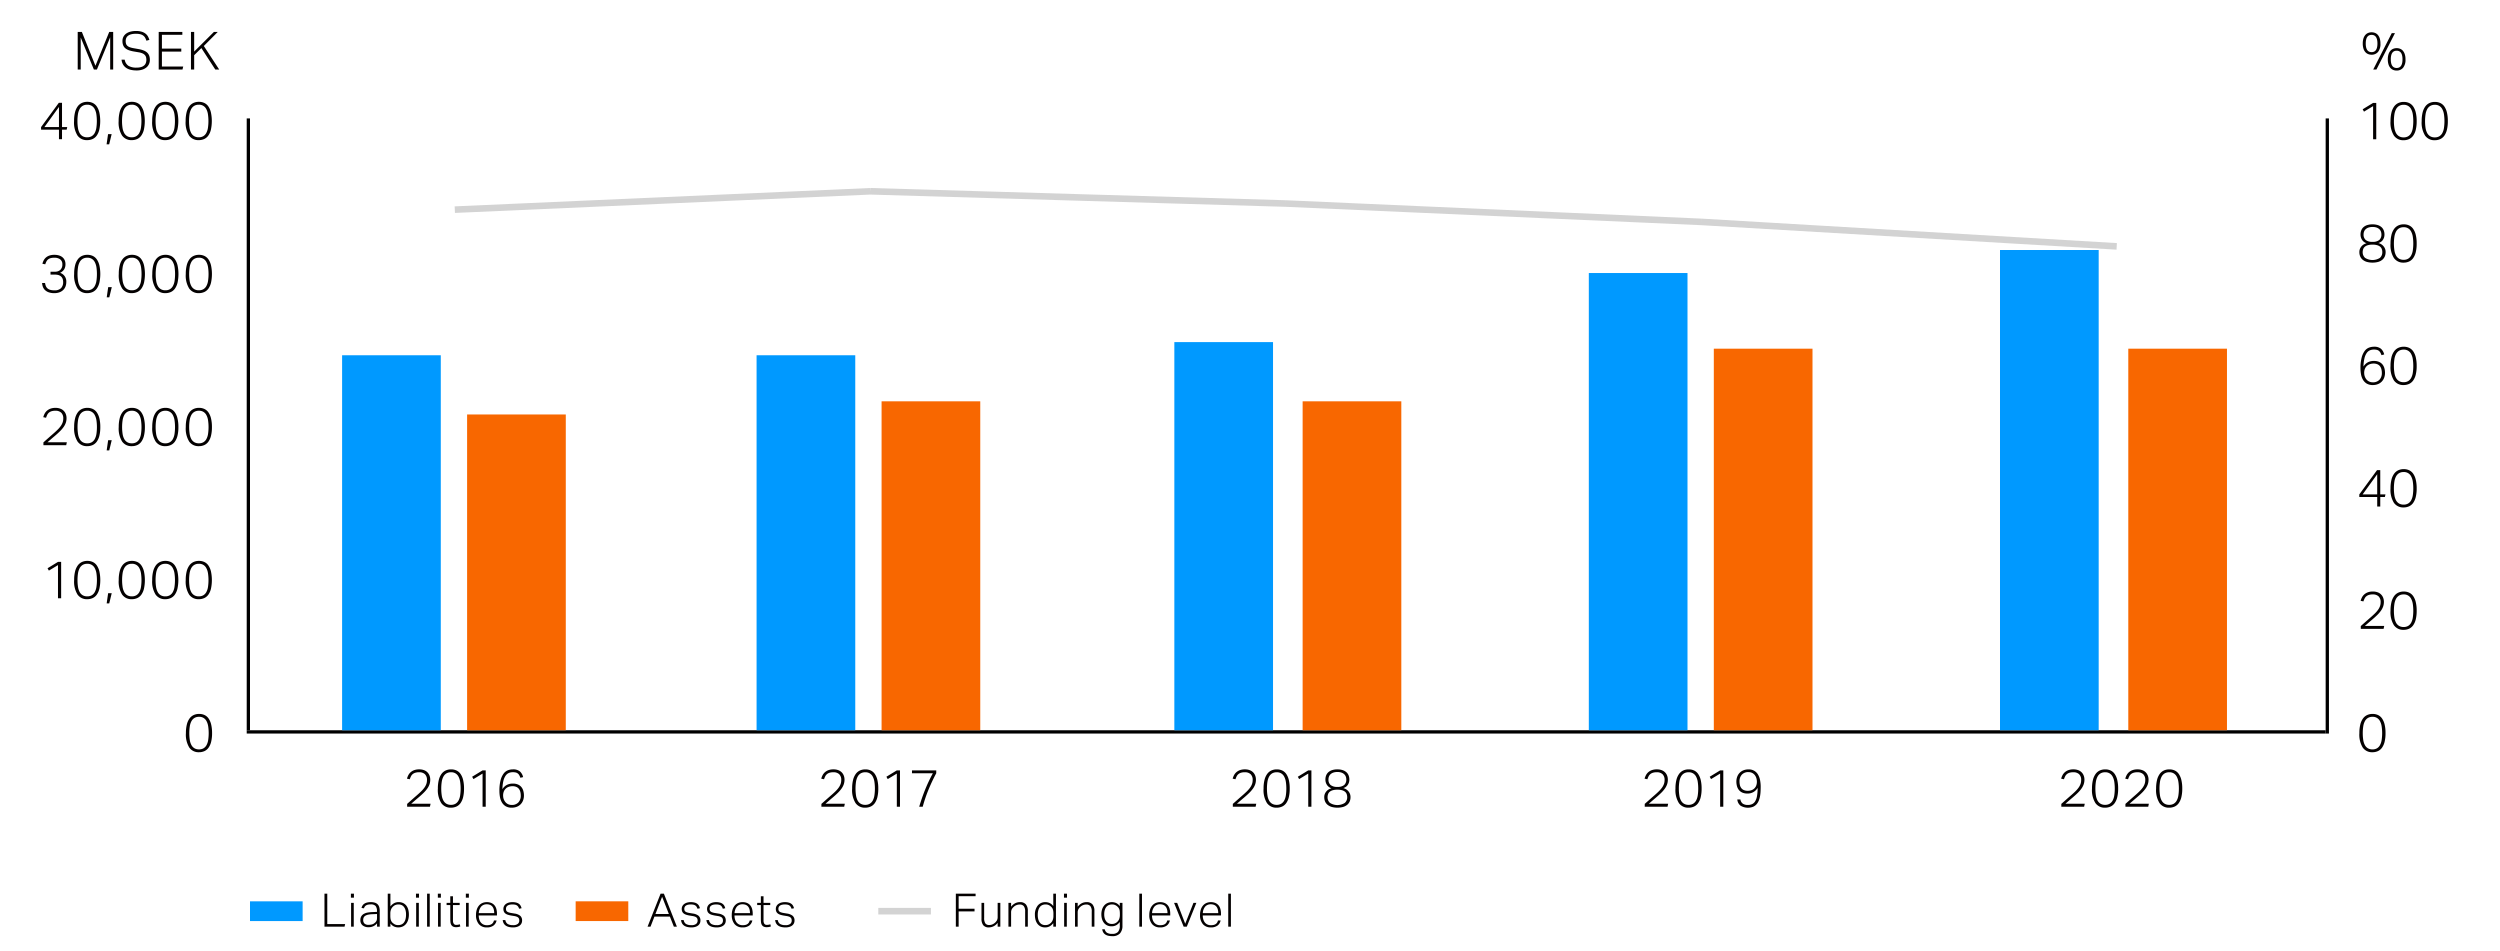 <svg xmlns="http://www.w3.org/2000/svg" width="760" height="289.13" viewBox="0 0 760 289.13"><path fill="none" stroke="#000" stroke-miterlimit="10" d="M75 222.5h632"/><path d="M60.47 228.679a3.421 3.421 0 01-2.912-1.4 7.447 7.447 0 01-1.04-4.408 10.738 10.738 0 01.28-2.608 5.239 5.239 0 01.808-1.824 3.269 3.269 0 011.272-1.064 3.9 3.9 0 011.656-.344 3.834 3.834 0 011.656.344 3.119 3.119 0 011.232 1.064 5.415 5.415 0 01.776 1.824 10.972 10.972 0 01.272 2.608 10.86 10.86 0 01-.272 2.6 5.2 5.2 0 01-.784 1.808 3.169 3.169 0 01-1.256 1.056 3.981 3.981 0 01-1.688.344zm.032-.864a2.63 2.63 0 001.376-.336 2.523 2.523 0 00.912-.968 4.76 4.76 0 00.5-1.552 14.307 14.307 0 000-4.16 4.867 4.867 0 00-.5-1.56 2.42 2.42 0 00-2.288-1.328 2.629 2.629 0 00-1.384.344 2.567 2.567 0 00-.92.984 4.917 4.917 0 00-.5 1.56 14.307 14.307 0 000 4.16 4.808 4.808 0 00.5 1.552 2.52 2.52 0 00.92.968 2.675 2.675 0 001.382.336z" fill="#030000"/><path fill="none" stroke="#000" stroke-miterlimit="10" d="M75.5 222V36"/><path fill="#f86700" d="M647 106h30v116h-30zM521 106h30v116h-30zM396 122h30v100h-30zM268 122h30v100h-30zM142 126h30v96h-30z"/><path fill="#09f" d="M608 76h30v146h-30zM483 83h30v139h-30zM357 104h30v118h-30zM230 108h30v114h-30zM104 108h30v114h-30z"/><g fill="#030000"><path d="M123.768 244.385q.56-.495 1.288-1.144t1.464-1.288q.816-.7 1.432-1.3a8.871 8.871 0 001.024-1.152 4.621 4.621 0 00.616-1.128 3.547 3.547 0 00.208-1.224 2.36 2.36 0 00-.624-1.792 2.479 2.479 0 00-1.776-.592 3.83 3.83 0 00-1.16.152 2.285 2.285 0 00-.792.424 2.084 2.084 0 00-.52.672 6.556 6.556 0 00-.36.88l-.848-.176a5.107 5.107 0 01.384-1.008 3.161 3.161 0 01.688-.912 3.436 3.436 0 011.08-.656 4.31 4.31 0 011.576-.256 4.062 4.062 0 011.424.232 2.8 2.8 0 011.7 1.656 3.421 3.421 0 01.224 1.248 4.338 4.338 0 01-.224 1.408 5.2 5.2 0 01-.68 1.3 9.7 9.7 0 01-1.16 1.336q-.7.689-1.664 1.5-.5.416-1.04.888l-1.024.888h5.888l-.192.9h-6.928zM137.064 245.537a3.419 3.419 0 01-2.912-1.4 7.44 7.44 0 01-1.04-4.408 10.689 10.689 0 01.28-2.608 5.221 5.221 0 01.808-1.824 3.269 3.269 0 011.272-1.064 3.9 3.9 0 011.656-.344 3.84 3.84 0 011.656.344 3.126 3.126 0 011.232 1.064 5.436 5.436 0 01.776 1.824 11.024 11.024 0 01.272 2.608 10.912 10.912 0 01-.272 2.6 5.242 5.242 0 01-.784 1.808 3.176 3.176 0 01-1.256 1.056 3.984 3.984 0 01-1.688.344zm.032-.864a2.632 2.632 0 001.376-.336 2.538 2.538 0 00.912-.968 4.808 4.808 0 00.5-1.552 14.307 14.307 0 000-4.16 4.917 4.917 0 00-.5-1.56 2.42 2.42 0 00-2.288-1.328 2.626 2.626 0 00-1.384.344 2.552 2.552 0 00-.92.984 4.867 4.867 0 00-.5 1.56 14.307 14.307 0 000 4.16 4.76 4.76 0 00.5 1.552 2.505 2.505 0 00.92.968 2.672 2.672 0 001.388.336zM146.7 235.169l-2.768 1.68-.4-.72 3.168-1.936h.96v11.056h-.96zM158.2 236.449a4.657 4.657 0 00-.344-.784 1.826 1.826 0 00-.448-.528 1.628 1.628 0 00-.632-.3 3.872 3.872 0 00-.88-.088 3.1 3.1 0 00-1.208.232 2.337 2.337 0 00-.976.816 4.65 4.65 0 00-.68 1.584 11.963 11.963 0 00-.3 2.536 3.517 3.517 0 011.344-1.3 3.931 3.931 0 011.84-.408 3.786 3.786 0 011.576.3 2.732 2.732 0 011.04.8 3.249 3.249 0 01.568 1.16 5.24 5.24 0 01.176 1.36 4.162 4.162 0 01-.264 1.5 3.374 3.374 0 01-.744 1.176 3.325 3.325 0 01-1.168.76 4.111 4.111 0 01-1.52.272 3.492 3.492 0 01-1.88-.456 3.324 3.324 0 01-1.144-1.184 4.991 4.991 0 01-.576-1.632 10.275 10.275 0 01-.16-1.8 12.584 12.584 0 01.352-3.264 5.806 5.806 0 01.92-2.016 3 3 0 011.3-1.016 4.188 4.188 0 011.5-.28 3.187 3.187 0 012.16.624 3.292 3.292 0 01.976 1.728zm-2.64 8.256a2.656 2.656 0 002.024-.768 2.9 2.9 0 00.728-2.08 4.59 4.59 0 00-.128-1.1 2.566 2.566 0 00-.416-.912 1.951 1.951 0 00-.776-.616 2.9 2.9 0 00-1.208-.224 3.425 3.425 0 00-1.088.176 2.549 2.549 0 00-.928.544 2.491 2.491 0 00-.624.936 3.234 3.234 0 00-.192 1.336 3.071 3.071 0 00.7 1.856 2.365 2.365 0 00.8.616 2.5 2.5 0 001.108.236z"/></g><g fill="#030000"><path d="M249.707 244.385q.56-.495 1.288-1.144t1.464-1.288q.816-.7 1.432-1.3a8.8 8.8 0 001.024-1.152 4.621 4.621 0 00.616-1.128 3.523 3.523 0 00.208-1.224 2.36 2.36 0 00-.624-1.792 2.479 2.479 0 00-1.776-.592 3.835 3.835 0 00-1.16.152 2.285 2.285 0 00-.792.424 2.1 2.1 0 00-.52.672 6.83 6.83 0 00-.36.88l-.848-.176a5.107 5.107 0 01.384-1.008 3.179 3.179 0 01.688-.912 3.436 3.436 0 011.08-.656 4.31 4.31 0 011.576-.256 4.062 4.062 0 011.424.232 2.89 2.89 0 011.048.656 2.859 2.859 0 01.648 1 3.421 3.421 0 01.224 1.248 4.338 4.338 0 01-.224 1.408 5.162 5.162 0 01-.68 1.3 9.7 9.7 0 01-1.16 1.336q-.7.689-1.664 1.5-.5.416-1.04.888l-1.024.888h5.888l-.192.9h-6.928zM263 245.537a3.419 3.419 0 01-2.912-1.4 7.447 7.447 0 01-1.04-4.408 10.689 10.689 0 01.28-2.608 5.239 5.239 0 01.808-1.824 3.269 3.269 0 011.272-1.064 3.9 3.9 0 011.656-.344 3.84 3.84 0 011.656.344 3.126 3.126 0 011.232 1.064 5.436 5.436 0 01.776 1.824 11.024 11.024 0 01.272 2.608 10.912 10.912 0 01-.272 2.6 5.242 5.242 0 01-.784 1.808 3.169 3.169 0 01-1.256 1.056 3.984 3.984 0 01-1.688.344zm.032-.864a2.63 2.63 0 001.376-.336 2.538 2.538 0 00.912-.968 4.784 4.784 0 00.5-1.552 14.307 14.307 0 000-4.16 4.892 4.892 0 00-.5-1.56 2.42 2.42 0 00-2.288-1.328 2.629 2.629 0 00-1.384.344 2.56 2.56 0 00-.92.984 4.867 4.867 0 00-.5 1.56 14.307 14.307 0 000 4.16 4.76 4.76 0 00.5 1.552 2.513 2.513 0 00.92.968 2.675 2.675 0 001.387.336zM272.635 235.169l-2.768 1.68-.4-.72 3.168-1.936h.96v11.056h-.96zM279.435 245.249q.783-2.655 1.8-5.184a47.1 47.1 0 012.36-4.992h-6.352v-.88h7.376v.88a53.976 53.976 0 00-2.352 4.976 43.07 43.07 0 00-1.76 5.2z"/></g><g fill="#030000"><path d="M374.78 244.385q.56-.495 1.288-1.144t1.464-1.288q.816-.7 1.432-1.3a8.8 8.8 0 001.024-1.152 4.621 4.621 0 00.616-1.128 3.523 3.523 0 00.208-1.224 2.36 2.36 0 00-.624-1.792 2.479 2.479 0 00-1.776-.592 3.835 3.835 0 00-1.16.152 2.285 2.285 0 00-.792.424 2.1 2.1 0 00-.52.672 6.83 6.83 0 00-.36.88l-.848-.176a5.107 5.107 0 01.384-1.008 3.179 3.179 0 01.688-.912 3.436 3.436 0 011.08-.656 4.31 4.31 0 011.576-.256 4.062 4.062 0 011.424.232 2.89 2.89 0 011.048.656 2.859 2.859 0 01.648 1 3.421 3.421 0 01.224 1.248 4.338 4.338 0 01-.224 1.408 5.162 5.162 0 01-.68 1.3 9.7 9.7 0 01-1.16 1.336q-.7.689-1.664 1.5-.5.416-1.04.888l-1.024.888h5.888l-.192.9h-6.928zM388.076 245.537a3.419 3.419 0 01-2.912-1.4 7.447 7.447 0 01-1.04-4.408 10.689 10.689 0 01.28-2.608 5.239 5.239 0 01.808-1.824 3.269 3.269 0 011.272-1.064 3.9 3.9 0 011.656-.344 3.834 3.834 0 011.656.344 3.126 3.126 0 011.232 1.064 5.415 5.415 0 01.776 1.824 11.024 11.024 0 01.272 2.608 10.912 10.912 0 01-.272 2.6 5.223 5.223 0 01-.784 1.808 3.169 3.169 0 01-1.256 1.056 3.984 3.984 0 01-1.688.344zm.032-.864a2.63 2.63 0 001.376-.336 2.538 2.538 0 00.912-.968 4.76 4.76 0 00.5-1.552 14.307 14.307 0 000-4.16 4.867 4.867 0 00-.5-1.56 2.42 2.42 0 00-2.288-1.328 2.629 2.629 0 00-1.384.344 2.56 2.56 0 00-.92.984 4.867 4.867 0 00-.5 1.56 14.307 14.307 0 000 4.16 4.76 4.76 0 00.5 1.552 2.513 2.513 0 00.92.968 2.675 2.675 0 001.384.336zM397.708 235.169l-2.768 1.68-.4-.72 3.168-1.936h.96v11.056h-.96zM404.78 239.633a2.352 2.352 0 01-.68-.312 2.5 2.5 0 01-.592-.552 2.739 2.739 0 01-.424-.784 3.024 3.024 0 01-.16-1.024 3.374 3.374 0 01.216-1.208 2.545 2.545 0 01.656-.976 3.163 3.163 0 011.128-.648 5.019 5.019 0 011.648-.24 4.969 4.969 0 011.632.24 3.181 3.181 0 011.128.648 2.556 2.556 0 01.656.976 3.374 3.374 0 01.216 1.208 2.98 2.98 0 01-.16 1.016 2.805 2.805 0 01-.416.768 2.127 2.127 0 01-.592.528 2.815 2.815 0 01-.672.3 3.53 3.53 0 01.68.272 2.843 2.843 0 01.712.528 2.974 2.974 0 01.568.816 2.636 2.636 0 01.232 1.152 3.309 3.309 0 01-.248 1.3 2.7 2.7 0 01-.744 1.008 3.472 3.472 0 01-1.248.656 6.671 6.671 0 01-3.488 0 3.545 3.545 0 01-1.256-.656 2.652 2.652 0 01-.752-1.008 3.292 3.292 0 01-.248-1.3 2.514 2.514 0 01.24-1.136 2.981 2.981 0 01.576-.808 2.7 2.7 0 01.72-.512 3.216 3.216 0 01.672-.252zm-1.2 2.72a2.244 2.244 0 00.712 1.72 4.219 4.219 0 004.544 0 2.248 2.248 0 00.712-1.72 2.768 2.768 0 00-.152-.936 1.676 1.676 0 00-.5-.72 2.538 2.538 0 00-.92-.464 5.007 5.007 0 00-1.4-.168 5.065 5.065 0 00-1.416.168 2.522 2.522 0 00-.92.464 1.66 1.66 0 00-.5.72 2.743 2.743 0 00-.16.936zm.272-5.392a2.108 2.108 0 00.656 1.688 3.105 3.105 0 002.064.568 3.074 3.074 0 002.056-.568 2.124 2.124 0 00.648-1.688 2.486 2.486 0 00-.152-.872 1.915 1.915 0 00-.48-.72 2.366 2.366 0 00-.84-.5 3.65 3.65 0 00-1.232-.184 3.716 3.716 0 00-1.24.184 2.343 2.343 0 00-.848.5 1.892 1.892 0 00-.48.72 2.464 2.464 0 00-.152.872z"/></g><g fill="#030000"><path d="M500 244.385q.561-.495 1.288-1.144t1.464-1.288q.816-.7 1.432-1.3a8.8 8.8 0 001.024-1.152 4.587 4.587 0 00.616-1.128 3.523 3.523 0 00.208-1.224 2.36 2.36 0 00-.624-1.792 2.479 2.479 0 00-1.776-.592 3.839 3.839 0 00-1.16.152 2.3 2.3 0 00-.792.424 2.112 2.112 0 00-.52.672 6.83 6.83 0 00-.36.88l-.848-.176a5.107 5.107 0 01.384-1.008 3.179 3.179 0 01.688-.912 3.436 3.436 0 011.08-.656 4.31 4.31 0 011.576-.256 4.062 4.062 0 011.424.232 2.89 2.89 0 011.048.656 2.859 2.859 0 01.648 1 3.4 3.4 0 01.224 1.248 4.311 4.311 0 01-.224 1.408 5.162 5.162 0 01-.68 1.3 9.627 9.627 0 01-1.16 1.336q-.7.689-1.664 1.5-.495.416-1.04.888t-1.024.888h5.888l-.192.9H500zM513.292 245.537a3.419 3.419 0 01-2.912-1.4 7.447 7.447 0 01-1.04-4.408 10.689 10.689 0 01.28-2.608 5.239 5.239 0 01.808-1.824 3.269 3.269 0 011.272-1.064 3.9 3.9 0 011.656-.344 3.834 3.834 0 011.656.344 3.126 3.126 0 011.232 1.064 5.415 5.415 0 01.776 1.824 11.024 11.024 0 01.272 2.608 10.912 10.912 0 01-.272 2.6 5.223 5.223 0 01-.784 1.808 3.169 3.169 0 01-1.256 1.056 3.984 3.984 0 01-1.688.344zm.032-.864a2.63 2.63 0 001.376-.336 2.538 2.538 0 00.912-.968 4.76 4.76 0 00.5-1.552 14.307 14.307 0 000-4.16 4.867 4.867 0 00-.5-1.56 2.42 2.42 0 00-2.288-1.328 2.629 2.629 0 00-1.384.344 2.56 2.56 0 00-.92.984 4.867 4.867 0 00-.5 1.56 14.307 14.307 0 000 4.16 4.76 4.76 0 00.5 1.552 2.513 2.513 0 00.92.968 2.675 2.675 0 001.384.336zM522.924 235.169l-2.768 1.68-.4-.72 3.168-1.936h.96v11.056h-.96zM529.068 243.025a2 2 0 00.768 1.312 2.766 2.766 0 001.536.368 2.988 2.988 0 001.272-.256 2.188 2.188 0 00.928-.856 4.583 4.583 0 00.56-1.6 14.042 14.042 0 00.184-2.488 3.417 3.417 0 01-3.1 1.728 3.677 3.677 0 01-1.584-.3 2.792 2.792 0 01-1.032-.808 3.232 3.232 0 01-.568-1.16 5.24 5.24 0 01-.176-1.36 4.166 4.166 0 01.264-1.5 3.3 3.3 0 011.9-1.936 3.982 3.982 0 011.5-.272 3.177 3.177 0 012.976 1.68 5.458 5.458 0 01.584 1.7 10.764 10.764 0 01.168 1.888q0 .641-.032 1.368a11.463 11.463 0 01-.152 1.432 7.151 7.151 0 01-.368 1.352 3.9 3.9 0 01-.672 1.144 3.052 3.052 0 01-1.072.792 4.377 4.377 0 01-3.808-.312 2.614 2.614 0 01-1-1.9zm2.272-2.624a3.344 3.344 0 001.064-.168 2.414 2.414 0 00.88-.512 2.387 2.387 0 00.592-.864 3.172 3.172 0 00.216-1.224 3.732 3.732 0 00-.152-1.048 2.9 2.9 0 00-.464-.936 2.355 2.355 0 00-.8-.672 2.437 2.437 0 00-1.144-.256 2.6 2.6 0 00-2.008.768 2.937 2.937 0 00-.712 2.08 4.864 4.864 0 00.12 1.1 2.375 2.375 0 00.408.9 1.978 1.978 0 00.776.608 2.923 2.923 0 001.224.223z"/></g><g fill="#030000"><path d="M626.641 244.385q.56-.495 1.288-1.144t1.464-1.288q.816-.7 1.432-1.3a8.871 8.871 0 001.024-1.152 4.655 4.655 0 00.616-1.128 3.546 3.546 0 00.207-1.224 2.36 2.36 0 00-.623-1.792 2.479 2.479 0 00-1.776-.592 3.83 3.83 0 00-1.16.152 2.285 2.285 0 00-.792.424 2.084 2.084 0 00-.52.672 6.556 6.556 0 00-.36.88l-.848-.176a5.107 5.107 0 01.384-1.008 3.161 3.161 0 01.688-.912 3.424 3.424 0 011.08-.656 4.31 4.31 0 011.576-.256 4.066 4.066 0 011.424.232 2.8 2.8 0 011.7 1.656 3.421 3.421 0 01.224 1.248 4.338 4.338 0 01-.224 1.408 5.167 5.167 0 01-.681 1.3 9.615 9.615 0 01-1.159 1.336q-.705.689-1.664 1.5-.5.416-1.041.888l-1.023.888h5.887l-.191.9h-6.928zM639.92 245.537a3.421 3.421 0 01-2.912-1.4 7.447 7.447 0 01-1.04-4.408 10.738 10.738 0 01.28-2.608 5.239 5.239 0 01.808-1.824 3.269 3.269 0 011.272-1.064 3.9 3.9 0 011.656-.344 3.834 3.834 0 011.656.344 3.119 3.119 0 011.232 1.064 5.415 5.415 0 01.776 1.824 10.972 10.972 0 01.272 2.608 10.86 10.86 0 01-.272 2.6 5.2 5.2 0 01-.784 1.808 3.169 3.169 0 01-1.256 1.056 3.981 3.981 0 01-1.688.344zm.032-.864a2.63 2.63 0 001.376-.336 2.523 2.523 0 00.912-.968 4.76 4.76 0 00.5-1.552 14.307 14.307 0 000-4.16 4.867 4.867 0 00-.5-1.56 2.42 2.42 0 00-2.288-1.328 2.629 2.629 0 00-1.384.344 2.567 2.567 0 00-.92.984 4.917 4.917 0 00-.5 1.56 14.307 14.307 0 000 4.16 4.808 4.808 0 00.5 1.552 2.52 2.52 0 00.92.968 2.675 2.675 0 001.384.336zM646.128 244.385q.561-.495 1.288-1.144t1.464-1.288q.816-.7 1.432-1.3a8.8 8.8 0 001.024-1.152 4.587 4.587 0 00.616-1.128 3.523 3.523 0 00.208-1.224 2.36 2.36 0 00-.624-1.792 2.479 2.479 0 00-1.776-.592 3.839 3.839 0 00-1.16.152 2.3 2.3 0 00-.792.424 2.112 2.112 0 00-.52.672 6.83 6.83 0 00-.36.88l-.848-.176a5.235 5.235 0 01.384-1.008 3.179 3.179 0 01.688-.912 3.436 3.436 0 011.08-.656 4.314 4.314 0 011.576-.256 4.058 4.058 0 011.424.232 2.8 2.8 0 011.7 1.656 3.4 3.4 0 01.224 1.248 4.311 4.311 0 01-.224 1.408 5.162 5.162 0 01-.68 1.3 9.627 9.627 0 01-1.16 1.336q-.7.689-1.664 1.5-.495.416-1.04.888t-1.024.888h5.888l-.192.9h-6.928zM659.408 245.537a3.421 3.421 0 01-2.912-1.4 7.447 7.447 0 01-1.04-4.408 10.738 10.738 0 01.28-2.608 5.239 5.239 0 01.808-1.824 3.269 3.269 0 011.272-1.064 3.9 3.9 0 011.656-.344 3.834 3.834 0 011.656.344 3.119 3.119 0 011.232 1.064 5.415 5.415 0 01.776 1.824 10.972 10.972 0 01.272 2.608 10.86 10.86 0 01-.272 2.6 5.2 5.2 0 01-.784 1.808 3.169 3.169 0 01-1.256 1.056 3.981 3.981 0 01-1.688.344zm.032-.864a2.63 2.63 0 001.376-.336 2.523 2.523 0 00.912-.968 4.76 4.76 0 00.5-1.552 14.307 14.307 0 000-4.16 4.867 4.867 0 00-.5-1.56 2.42 2.42 0 00-2.288-1.328 2.629 2.629 0 00-1.384.344 2.567 2.567 0 00-.92.984 4.917 4.917 0 00-.5 1.56 14.307 14.307 0 000 4.16 4.808 4.808 0 00.5 1.552 2.52 2.52 0 00.92.968 2.675 2.675 0 001.384.336z"/></g><path d="M720.964 16.634a2.726 2.726 0 01-1.08-.208 2.3 2.3 0 01-.848-.624 2.941 2.941 0 01-.56-1.064 5.151 5.151 0 01-.2-1.511 5.076 5.076 0 01.2-1.505 3.044 3.044 0 01.56-1.064 2.271 2.271 0 01.856-.632 2.757 2.757 0 011.072-.208 2.794 2.794 0 011.088.208 2.2 2.2 0 01.849.632 3.119 3.119 0 01.552 1.064 5.078 5.078 0 01.2 1.505 3.778 3.778 0 01-.744 2.575 2.483 2.483 0 01-1.945.832zm0-.783q1.776 0 1.776-2.624t-1.776-2.627q-1.775 0-1.776 2.624t1.776 2.627zm1.472 5.279h-.976l5.632-11.056h.976zm6.144.32a2.726 2.726 0 01-1.08-.208 2.3 2.3 0 01-.848-.624 2.926 2.926 0 01-.56-1.064 5.148 5.148 0 01-.2-1.512 5.062 5.062 0 01.2-1.5 3.01 3.01 0 01.56-1.064 2.263 2.263 0 01.856-.633 2.757 2.757 0 011.072-.208 2.794 2.794 0 011.088.208 2.185 2.185 0 01.848.633 3.066 3.066 0 01.552 1.064 5.029 5.029 0 01.2 1.5 3.774 3.774 0 01-.744 2.576 2.483 2.483 0 01-1.944.832zm0-.783q1.776 0 1.776-2.625t-1.776-2.624q-1.776 0-1.776 2.624t1.776 2.625z" fill="#030000"/><g fill="#030000"><path d="M23.623 9.707h1.264l4.128 10.287 4.192-10.287h1.2V21.13h-.912v-9.792q-.081.146-.512 1.232-.192.465-.48 1.177t-.712 1.743l-1 2.425-1.328 3.215h-.928l-4-9.728v9.728h-.912zM37.911 18.138a2.742 2.742 0 001.1 1.848 4.569 4.569 0 002.528.568 4.537 4.537 0 001.432-.192 2.418 2.418 0 00.9-.511 1.827 1.827 0 00.48-.753 2.859 2.859 0 00.144-.911 3.238 3.238 0 00-.088-.761 1.613 1.613 0 00-.336-.655 2.118 2.118 0 00-.712-.521 4.678 4.678 0 00-1.216-.352l-1.424-.24a9.552 9.552 0 01-1.48-.367 3.651 3.651 0 01-1.1-.584 2.293 2.293 0 01-.68-.905 3.373 3.373 0 01-.232-1.327 2.7 2.7 0 01.328-1.361 2.82 2.82 0 01.88-.951 3.954 3.954 0 011.3-.56 6.526 6.526 0 011.576-.185 5.943 5.943 0 011.792.232 3.536 3.536 0 011.184.617 2.847 2.847 0 01.72.871 5.36 5.36 0 01.4.985l-.9.255a5.121 5.121 0 00-.376-.888 2.1 2.1 0 00-.576-.664 2.59 2.59 0 00-.9-.416 5.272 5.272 0 00-1.328-.143 5.435 5.435 0 00-1.472.168 2.669 2.669 0 00-.96.463 1.682 1.682 0 00-.528.705 2.358 2.358 0 00-.16.872 2.739 2.739 0 00.112.831 1.4 1.4 0 00.384.609 2.213 2.213 0 00.728.431 6.475 6.475 0 001.144.3l1.616.288a7.87 7.87 0 011.5.416 3.357 3.357 0 011.052.65 2.432 2.432 0 01.616.936 3.72 3.72 0 01.2 1.28 3.062 3.062 0 01-.256 1.24 2.817 2.817 0 01-.76 1.017 3.8 3.8 0 01-1.256.688 5.489 5.489 0 01-1.76.255 7.882 7.882 0 01-1.72-.176 4.156 4.156 0 01-1.392-.568 3.2 3.2 0 01-.984-1.016 3.594 3.594 0 01-.48-1.52zM48.247 9.707h7.184v.879h-6.208v4.192h5.888v.912h-5.888v4.544H55.7l-.224.9h-7.229zM58.055 9.707h.976v5.967l6-5.967H66.2l-4.24 4.272 4.672 7.151h-1.185l-4.224-6.512-2.192 2.16v4.352h-.976z"/></g><path d="M721.2 228.681a3.422 3.422 0 01-2.912-1.4 7.447 7.447 0 01-1.04-4.408 10.738 10.738 0 01.28-2.608 5.258 5.258 0 01.808-1.824 3.272 3.272 0 011.273-1.064 3.9 3.9 0 011.655-.344 3.834 3.834 0 011.656.344 3.129 3.129 0 011.233 1.064 5.456 5.456 0 01.776 1.824 11.028 11.028 0 01.271 2.608 10.916 10.916 0 01-.271 2.6 5.223 5.223 0 01-.785 1.808 3.169 3.169 0 01-1.256 1.056 3.977 3.977 0 01-1.688.344zm.032-.864a2.634 2.634 0 001.377-.336 2.538 2.538 0 00.912-.968 4.784 4.784 0 00.5-1.552 14.215 14.215 0 000-4.16 4.892 4.892 0 00-.5-1.56 2.42 2.42 0 00-2.289-1.328 2.625 2.625 0 00-1.383.344 2.552 2.552 0 00-.92.984 4.891 4.891 0 00-.5 1.56 14.4 14.4 0 000 4.16 4.784 4.784 0 00.5 1.552 2.505 2.505 0 00.92.968 2.671 2.671 0 001.381.336z" fill="#030000"/><g fill="#030000"><path d="M717.678 190.322q.561-.5 1.289-1.144t1.464-1.288q.814-.7 1.432-1.3a8.785 8.785 0 001.023-1.152 4.626 4.626 0 00.617-1.128 3.546 3.546 0 00.207-1.224 2.36 2.36 0 00-.623-1.792 2.481 2.481 0 00-1.776-.592 3.83 3.83 0 00-1.16.152 2.285 2.285 0 00-.792.424 2.1 2.1 0 00-.52.672 6.556 6.556 0 00-.36.88l-.849-.176a5.176 5.176 0 01.385-1.008 3.161 3.161 0 01.688-.912 3.419 3.419 0 011.079-.656 4.316 4.316 0 011.577-.256 4.057 4.057 0 011.423.232 2.8 2.8 0 011.7 1.656 3.421 3.421 0 01.224 1.248 4.338 4.338 0 01-.224 1.408 5.167 5.167 0 01-.681 1.3 9.615 9.615 0 01-1.159 1.336q-.705.689-1.665 1.5-.5.417-1.04.888l-1.023.888h5.886l-.191.9h-6.929zM730.67 191.474a3.421 3.421 0 01-2.912-1.4 7.447 7.447 0 01-1.04-4.408 10.738 10.738 0 01.28-2.608 5.239 5.239 0 01.808-1.824 3.269 3.269 0 011.272-1.064 3.9 3.9 0 011.656-.344 3.834 3.834 0 011.656.344 3.119 3.119 0 011.232 1.064 5.415 5.415 0 01.776 1.824 10.972 10.972 0 01.272 2.608 10.86 10.86 0 01-.272 2.6 5.2 5.2 0 01-.784 1.808 3.169 3.169 0 01-1.256 1.056 3.981 3.981 0 01-1.688.344zm.032-.864a2.63 2.63 0 001.376-.336 2.523 2.523 0 00.912-.968 4.76 4.76 0 00.5-1.552 14.307 14.307 0 000-4.16 4.867 4.867 0 00-.5-1.56 2.42 2.42 0 00-2.288-1.328 2.629 2.629 0 00-1.384.344 2.567 2.567 0 00-.92.984 4.917 4.917 0 00-.5 1.56 14.307 14.307 0 000 4.16 4.808 4.808 0 00.5 1.552 2.52 2.52 0 00.92.968 2.675 2.675 0 001.382.336z"/></g><g fill="#030000"><path d="M717.23 150.295l5.393-7.376h.976v7.376h1.583l-.176.784H723.6v2.9h-.928v-2.9h-5.442zm5.441 0v-6.128l-4.432 6.128zM730.67 154.263a3.421 3.421 0 01-2.912-1.4 7.447 7.447 0 01-1.04-4.408 10.738 10.738 0 01.28-2.608 5.239 5.239 0 01.808-1.824 3.269 3.269 0 011.272-1.064 3.9 3.9 0 011.656-.344 3.834 3.834 0 011.656.344 3.119 3.119 0 011.232 1.064 5.415 5.415 0 01.776 1.824 10.972 10.972 0 01.272 2.608 10.86 10.86 0 01-.272 2.6 5.2 5.2 0 01-.784 1.808 3.169 3.169 0 01-1.256 1.056 3.981 3.981 0 01-1.688.344zm.032-.864a2.63 2.63 0 001.376-.336 2.523 2.523 0 00.912-.968 4.76 4.76 0 00.5-1.552 14.307 14.307 0 000-4.16 4.867 4.867 0 00-.5-1.56 2.42 2.42 0 00-2.29-1.323 2.629 2.629 0 00-1.384.344 2.567 2.567 0 00-.92.984 4.917 4.917 0 00-.5 1.56 14.307 14.307 0 000 4.16 4.808 4.808 0 00.5 1.552 2.52 2.52 0 00.92.968 2.675 2.675 0 001.384.332z"/></g><g fill="#030000"><path d="M723.967 107.966a4.693 4.693 0 00-.344-.784 1.841 1.841 0 00-.448-.528 1.626 1.626 0 00-.633-.3 3.86 3.86 0 00-.88-.088 3.1 3.1 0 00-1.208.232 2.341 2.341 0 00-.975.816 4.678 4.678 0 00-.681 1.584 11.971 11.971 0 00-.3 2.536 3.517 3.517 0 011.344-1.3 3.927 3.927 0 011.839-.408 3.787 3.787 0 011.577.3 2.732 2.732 0 011.04.8 3.249 3.249 0 01.568 1.16 5.239 5.239 0 01.175 1.36 4.162 4.162 0 01-.263 1.5 3.388 3.388 0 01-.744 1.176 3.334 3.334 0 01-1.168.76 4.111 4.111 0 01-1.52.272 3.49 3.49 0 01-1.88-.456 3.336 3.336 0 01-1.145-1.184 5.013 5.013 0 01-.575-1.632 10.267 10.267 0 01-.16-1.8 12.633 12.633 0 01.351-3.264 5.843 5.843 0 01.92-2.016 3.009 3.009 0 011.3-1.016 4.217 4.217 0 011.5-.28 3.188 3.188 0 012.161.624 3.284 3.284 0 01.975 1.728zm-2.64 8.256a2.652 2.652 0 002.023-.768 2.9 2.9 0 00.728-2.08 4.59 4.59 0 00-.127-1.1 2.566 2.566 0 00-.416-.912 1.951 1.951 0 00-.776-.616 2.9 2.9 0 00-1.208-.224 3.42 3.42 0 00-1.088.176 2.54 2.54 0 00-.928.544 2.491 2.491 0 00-.624.936 3.234 3.234 0 00-.192 1.336 3.016 3.016 0 00.2.992 3.053 3.053 0 00.5.864 2.369 2.369 0 00.8.616 2.5 2.5 0 001.108.236zM730.67 117.054a3.421 3.421 0 01-2.912-1.4 7.447 7.447 0 01-1.04-4.408 10.738 10.738 0 01.28-2.608 5.239 5.239 0 01.808-1.824 3.269 3.269 0 011.272-1.064 3.9 3.9 0 011.656-.344 3.834 3.834 0 011.656.344 3.119 3.119 0 011.232 1.064 5.415 5.415 0 01.776 1.824 10.972 10.972 0 01.272 2.608 10.86 10.86 0 01-.272 2.6 5.2 5.2 0 01-.784 1.808 3.169 3.169 0 01-1.256 1.056 3.981 3.981 0 01-1.688.344zm.032-.864a2.63 2.63 0 001.376-.336 2.523 2.523 0 00.912-.968 4.76 4.76 0 00.5-1.552 14.307 14.307 0 000-4.16 4.867 4.867 0 00-.5-1.56 2.42 2.42 0 00-2.288-1.328 2.629 2.629 0 00-1.384.344 2.574 2.574 0 00-.92.984 4.917 4.917 0 00-.5 1.56 14.307 14.307 0 000 4.16 4.808 4.808 0 00.5 1.552 2.52 2.52 0 00.92.968 2.675 2.675 0 001.382.336z"/></g><g fill="#030000"><path d="M719.454 73.939a2.359 2.359 0 01-.679-.312 2.525 2.525 0 01-.593-.552 2.737 2.737 0 01-.423-.784 3.024 3.024 0 01-.16-1.024 3.4 3.4 0 01.215-1.208 2.556 2.556 0 01.656-.976 3.177 3.177 0 011.129-.648 5.723 5.723 0 013.28 0 3.167 3.167 0 011.127.648 2.534 2.534 0 01.656.976 3.353 3.353 0 01.217 1.208 2.98 2.98 0 01-.16 1.016 2.767 2.767 0 01-.417.768 2.113 2.113 0 01-.592.528 2.815 2.815 0 01-.672.3 3.511 3.511 0 01.681.272 2.843 2.843 0 01.712.528 2.974 2.974 0 01.568.816 2.636 2.636 0 01.231 1.152 3.309 3.309 0 01-.247 1.3 2.7 2.7 0 01-.744 1.008 3.453 3.453 0 01-1.249.656 6.667 6.667 0 01-3.487 0 3.543 3.543 0 01-1.257-.656 2.66 2.66 0 01-.751-1.008 3.292 3.292 0 01-.249-1.3 2.527 2.527 0 01.24-1.136 3 3 0 01.576-.808 2.7 2.7 0 01.72-.512 3.216 3.216 0 01.672-.252zm-1.2 2.72a2.243 2.243 0 00.712 1.72 4.217 4.217 0 004.543 0 2.243 2.243 0 00.713-1.72 2.768 2.768 0 00-.152-.936 1.676 1.676 0 00-.5-.72 2.535 2.535 0 00-.921-.464 5 5 0 00-1.4-.168 5.062 5.062 0 00-1.415.168 2.522 2.522 0 00-.92.464 1.67 1.67 0 00-.5.72 2.768 2.768 0 00-.159.936zm.271-5.392a2.111 2.111 0 00.656 1.688 3.109 3.109 0 002.064.568 3.072 3.072 0 002.056-.568 2.124 2.124 0 00.649-1.688 2.464 2.464 0 00-.153-.872 1.892 1.892 0 00-.48-.72 2.352 2.352 0 00-.839-.5 3.677 3.677 0 00-1.232-.175 3.745 3.745 0 00-1.24.184 2.36 2.36 0 00-.848.5 1.915 1.915 0 00-.48.72 2.486 2.486 0 00-.152.863zM730.67 79.843a3.421 3.421 0 01-2.912-1.4 7.445 7.445 0 01-1.04-4.408 10.738 10.738 0 01.28-2.608 5.239 5.239 0 01.808-1.824 3.278 3.278 0 011.272-1.064 3.9 3.9 0 011.656-.344 3.834 3.834 0 011.656.344 3.127 3.127 0 011.232 1.064 5.415 5.415 0 01.776 1.824 10.972 10.972 0 01.272 2.608 10.86 10.86 0 01-.272 2.6 5.2 5.2 0 01-.784 1.808 3.169 3.169 0 01-1.256 1.056 3.966 3.966 0 01-1.688.344zm.032-.864a2.63 2.63 0 001.376-.336 2.523 2.523 0 00.912-.968 4.76 4.76 0 00.5-1.552 14.307 14.307 0 000-4.16 4.867 4.867 0 00-.5-1.56 2.42 2.42 0 00-2.288-1.328 2.629 2.629 0 00-1.384.344 2.574 2.574 0 00-.92.984 4.917 4.917 0 00-.5 1.56 14.307 14.307 0 000 4.16 4.808 4.808 0 00.5 1.552 2.52 2.52 0 00.92.968 2.675 2.675 0 001.382.336z"/></g><path fill="none" stroke="#000" stroke-miterlimit="10" d="M707.5 223V36"/><g fill="#030000"><path d="M721.422 32.262l-2.767 1.68-.4-.72 3.167-1.936h.96v11.056h-.96zM730.67 42.63a3.418 3.418 0 01-2.912-1.4 7.445 7.445 0 01-1.04-4.408 10.738 10.738 0 01.28-2.608 5.248 5.248 0 01.808-1.824 3.278 3.278 0 011.272-1.064 3.9 3.9 0 011.656-.344 3.834 3.834 0 011.656.344 3.127 3.127 0 011.232 1.064 5.424 5.424 0 01.776 1.824 10.972 10.972 0 01.272 2.608 10.86 10.86 0 01-.272 2.6 5.2 5.2 0 01-.784 1.808 3.169 3.169 0 01-1.256 1.056 3.966 3.966 0 01-1.688.344zm.032-.864a2.63 2.63 0 001.376-.336 2.523 2.523 0 00.912-.968 4.76 4.76 0 00.5-1.552 14.307 14.307 0 000-4.16 4.867 4.867 0 00-.5-1.56 2.42 2.42 0 00-2.288-1.328 2.629 2.629 0 00-1.384.344 2.581 2.581 0 00-.92.984 4.917 4.917 0 00-.5 1.56 14.307 14.307 0 000 4.16 4.808 4.808 0 00.5 1.552 2.52 2.52 0 00.92.968 2.675 2.675 0 001.382.336zM740.142 42.63a3.418 3.418 0 01-2.912-1.4 7.445 7.445 0 01-1.04-4.408 10.738 10.738 0 01.28-2.608 5.248 5.248 0 01.808-1.824 3.278 3.278 0 011.272-1.064 3.9 3.9 0 011.656-.344 3.834 3.834 0 011.656.344 3.127 3.127 0 011.232 1.064 5.424 5.424 0 01.776 1.824 10.972 10.972 0 01.272 2.608 10.86 10.86 0 01-.272 2.6 5.2 5.2 0 01-.784 1.808 3.169 3.169 0 01-1.256 1.056 3.966 3.966 0 01-1.688.344zm.032-.864a2.63 2.63 0 001.376-.336 2.523 2.523 0 00.912-.968 4.76 4.76 0 00.5-1.552 14.307 14.307 0 000-4.16 4.867 4.867 0 00-.5-1.56 2.42 2.42 0 00-2.288-1.328 2.629 2.629 0 00-1.384.344 2.581 2.581 0 00-.92.984 4.917 4.917 0 00-.5 1.56 14.307 14.307 0 000 4.16 4.808 4.808 0 00.5 1.552 2.52 2.52 0 00.92.968 2.675 2.675 0 001.384.336z"/></g><path fill="none" stroke="#d3d3d3" stroke-miterlimit="10" stroke-width="2" d="M643.48 74.898l-126.305-7.443M517.173 67.456l-126.302-5.582M390.869 61.874l-126.305-3.723M264.564 58.151l-126.306 5.582"/><g><g fill="#030000"><path d="M17.627 171.79l-2.768 1.68-.4-.72 3.168-1.937h.96v11.057h-.96zM26.49 182.158a3.421 3.421 0 01-2.912-1.4 7.45 7.45 0 01-1.039-4.408 10.736 10.736 0 01.279-2.608 5.227 5.227 0 01.809-1.825 3.279 3.279 0 011.271-1.063 3.905 3.905 0 011.657-.344 3.84 3.84 0 011.656.344 3.131 3.131 0 011.232 1.063 5.441 5.441 0 01.776 1.825 12.646 12.646 0 010 5.208 5.259 5.259 0 01-.784 1.808 3.188 3.188 0 01-1.256 1.055 3.974 3.974 0 01-1.689.345zm.033-.865a2.626 2.626 0 001.375-.335 2.538 2.538 0 00.912-.968 4.8 4.8 0 00.505-1.552 14.4 14.4 0 000-4.16 4.891 4.891 0 00-.505-1.56 2.415 2.415 0 00-2.287-1.328 2.632 2.632 0 00-1.385.343 2.567 2.567 0 00-.919.985 4.891 4.891 0 00-.505 1.56 14.307 14.307 0 000 4.16 4.8 4.8 0 00.505 1.552 2.524 2.524 0 00.919.968 2.678 2.678 0 001.385.335zM32.874 180.333h1.088l-.752 3.1h-.784zM40.042 182.158a3.419 3.419 0 01-2.912-1.4 7.45 7.45 0 01-1.04-4.408 10.732 10.732 0 01.28-2.608 5.245 5.245 0 01.808-1.825 3.275 3.275 0 011.272-1.063 3.9 3.9 0 011.656-.344 3.834 3.834 0 011.656.344 3.131 3.131 0 011.232 1.063 5.421 5.421 0 01.776 1.825 12.6 12.6 0 010 5.208 5.221 5.221 0 01-.784 1.808 3.175 3.175 0 01-1.256 1.055 3.966 3.966 0 01-1.688.345zm.032-.865a2.63 2.63 0 001.376-.335 2.545 2.545 0 00.912-.968 4.776 4.776 0 00.5-1.552 14.307 14.307 0 000-4.16 4.867 4.867 0 00-.5-1.56 2.415 2.415 0 00-2.288-1.328 2.628 2.628 0 00-1.384.343 2.577 2.577 0 00-.92.985 4.892 4.892 0 00-.5 1.56 14.307 14.307 0 000 4.16 4.8 4.8 0 00.5 1.552 2.534 2.534 0 00.92.968 2.675 2.675 0 001.384.335zM50.218 182.158a3.419 3.419 0 01-2.912-1.4 7.45 7.45 0 01-1.04-4.408 10.683 10.683 0 01.28-2.608 5.245 5.245 0 01.808-1.825 3.275 3.275 0 011.272-1.063 3.9 3.9 0 011.656-.344 3.834 3.834 0 011.656.344 3.131 3.131 0 011.232 1.063 5.421 5.421 0 01.776 1.825 12.6 12.6 0 010 5.208 5.24 5.24 0 01-.784 1.808 3.175 3.175 0 01-1.256 1.055 3.969 3.969 0 01-1.688.345zm.032-.865a2.63 2.63 0 001.376-.335 2.553 2.553 0 00.912-.968 4.776 4.776 0 00.5-1.552 14.307 14.307 0 000-4.16 4.867 4.867 0 00-.5-1.56 2.415 2.415 0 00-2.288-1.328 2.628 2.628 0 00-1.384.343 2.57 2.57 0 00-.92.985 4.867 4.867 0 00-.5 1.56 14.307 14.307 0 000 4.16 4.776 4.776 0 00.5 1.552 2.527 2.527 0 00.92.968 2.675 2.675 0 001.384.335zM60.41 182.158a3.419 3.419 0 01-2.912-1.4 7.45 7.45 0 01-1.04-4.408 10.683 10.683 0 01.28-2.608 5.245 5.245 0 01.808-1.825 3.275 3.275 0 011.272-1.063 3.9 3.9 0 011.656-.344 3.834 3.834 0 011.656.344 3.131 3.131 0 011.232 1.063 5.421 5.421 0 01.776 1.825 12.6 12.6 0 010 5.208 5.24 5.24 0 01-.784 1.808 3.175 3.175 0 01-1.256 1.055 3.969 3.969 0 01-1.688.345zm.032-.865a2.63 2.63 0 001.376-.335 2.553 2.553 0 00.912-.968 4.776 4.776 0 00.5-1.552 14.307 14.307 0 000-4.16 4.867 4.867 0 00-.5-1.56 2.415 2.415 0 00-2.288-1.328 2.628 2.628 0 00-1.384.343 2.57 2.57 0 00-.92.985 4.867 4.867 0 00-.5 1.56 14.307 14.307 0 000 4.16 4.776 4.776 0 00.5 1.552 2.527 2.527 0 00.92.968 2.675 2.675 0 001.384.335z"/></g><g fill="#030000"><path d="M13.2 134.483q.56-.5 1.288-1.144t1.464-1.288q.816-.7 1.432-1.3a8.806 8.806 0 001.024-1.152 4.621 4.621 0 00.616-1.128 3.547 3.547 0 00.208-1.224 2.36 2.36 0 00-.624-1.792 2.479 2.479 0 00-1.776-.592 3.83 3.83 0 00-1.16.152 2.3 2.3 0 00-.792.424 2.105 2.105 0 00-.52.672A6.556 6.556 0 0014 127l-.848-.176a5.107 5.107 0 01.384-1.008 3.161 3.161 0 01.688-.912 3.436 3.436 0 011.08-.656 4.31 4.31 0 011.576-.256 4.062 4.062 0 011.424.232 2.8 2.8 0 011.7 1.656 3.421 3.421 0 01.224 1.248 4.333 4.333 0 01-.228 1.403 5.2 5.2 0 01-.68 1.3 9.7 9.7 0 01-1.16 1.336q-.7.689-1.664 1.5-.5.417-1.04.888l-1.024.888h5.888l-.192.9H13.2zM26.493 135.635a3.419 3.419 0 01-2.912-1.4 7.438 7.438 0 01-1.04-4.408 10.689 10.689 0 01.28-2.608 5.221 5.221 0 01.808-1.824 3.278 3.278 0 011.272-1.064 3.9 3.9 0 011.656-.344 3.84 3.84 0 011.656.344 3.134 3.134 0 011.232 1.064 5.436 5.436 0 01.776 1.824 11.024 11.024 0 01.272 2.608 10.912 10.912 0 01-.272 2.6 5.242 5.242 0 01-.784 1.808 3.176 3.176 0 01-1.256 1.056 3.969 3.969 0 01-1.688.344zm.032-.864a2.632 2.632 0 001.376-.336 2.538 2.538 0 00.912-.968 4.808 4.808 0 00.5-1.552 14.307 14.307 0 000-4.16 4.917 4.917 0 00-.5-1.56 2.42 2.42 0 00-2.288-1.328 2.626 2.626 0 00-1.384.344 2.559 2.559 0 00-.92.984 4.867 4.867 0 00-.5 1.56 14.307 14.307 0 000 4.16 4.76 4.76 0 00.5 1.552 2.505 2.505 0 00.92.968 2.672 2.672 0 001.384.336zM32.877 133.811h1.088l-.752 3.1h-.784zM40.044 135.635a3.421 3.421 0 01-2.912-1.4 7.445 7.445 0 01-1.04-4.408 10.738 10.738 0 01.28-2.608 5.239 5.239 0 01.808-1.824 3.278 3.278 0 011.272-1.064 3.9 3.9 0 011.656-.344 3.834 3.834 0 011.656.344A3.127 3.127 0 0143 125.4a5.415 5.415 0 01.776 1.824 10.972 10.972 0 01.272 2.608 10.86 10.86 0 01-.272 2.6 5.2 5.2 0 01-.784 1.808 3.169 3.169 0 01-1.256 1.056 3.966 3.966 0 01-1.692.339zm.032-.864a2.63 2.63 0 001.376-.336 2.523 2.523 0 00.912-.968 4.76 4.76 0 00.5-1.552 14.307 14.307 0 000-4.16 4.867 4.867 0 00-.5-1.56 2.42 2.42 0 00-2.288-1.328 2.629 2.629 0 00-1.384.344 2.574 2.574 0 00-.92.984 4.917 4.917 0 00-.5 1.56 14.307 14.307 0 000 4.16 4.808 4.808 0 00.5 1.552 2.52 2.52 0 00.92.968 2.675 2.675 0 001.384.336zM50.236 135.635a3.421 3.421 0 01-2.912-1.4 7.445 7.445 0 01-1.04-4.408 10.738 10.738 0 01.28-2.608 5.239 5.239 0 01.808-1.824 3.278 3.278 0 011.272-1.064 3.9 3.9 0 011.656-.344 3.834 3.834 0 011.656.344 3.127 3.127 0 011.232 1.064 5.415 5.415 0 01.776 1.824 10.972 10.972 0 01.272 2.608 10.86 10.86 0 01-.272 2.6 5.2 5.2 0 01-.784 1.808 3.169 3.169 0 01-1.256 1.056 3.966 3.966 0 01-1.688.344zm.032-.864a2.63 2.63 0 001.376-.336 2.523 2.523 0 00.912-.968 4.76 4.76 0 00.5-1.552 14.307 14.307 0 000-4.16 4.867 4.867 0 00-.5-1.56 2.42 2.42 0 00-2.288-1.328 2.629 2.629 0 00-1.384.344 2.574 2.574 0 00-.92.984 4.917 4.917 0 00-.5 1.56 14.307 14.307 0 000 4.16 4.808 4.808 0 00.5 1.552 2.52 2.52 0 00.92.968 2.675 2.675 0 001.384.336zM60.428 135.635a3.421 3.421 0 01-2.912-1.4 7.445 7.445 0 01-1.04-4.408 10.738 10.738 0 01.28-2.608 5.239 5.239 0 01.808-1.824 3.278 3.278 0 011.272-1.064 3.9 3.9 0 011.656-.344 3.834 3.834 0 011.656.344 3.127 3.127 0 011.232 1.069 5.415 5.415 0 01.776 1.824 10.972 10.972 0 01.272 2.608 10.86 10.86 0 01-.272 2.6 5.2 5.2 0 01-.784 1.808 3.169 3.169 0 01-1.256 1.056 3.966 3.966 0 01-1.688.339zm.032-.864a2.63 2.63 0 001.376-.336 2.523 2.523 0 00.912-.968 4.76 4.76 0 00.5-1.552 14.307 14.307 0 000-4.16 4.867 4.867 0 00-.5-1.56 2.42 2.42 0 00-2.288-1.328 2.629 2.629 0 00-1.384.344 2.574 2.574 0 00-.92.984 4.917 4.917 0 00-.5 1.56 14.307 14.307 0 000 4.16 4.808 4.808 0 00.5 1.552 2.52 2.52 0 00.92.968 2.675 2.675 0 001.384.336z"/></g><g fill="#030000"><path d="M13.693 86.025a3.879 3.879 0 00.256.96 1.9 1.9 0 00.5.7 2.1 2.1 0 00.84.433 4.734 4.734 0 001.264.144 2.694 2.694 0 001.992-.656 2.529 2.529 0 00.648-1.856 2.706 2.706 0 00-.184-1.056 1.79 1.79 0 00-.52-.7 2.088 2.088 0 00-.789-.394 3.926 3.926 0 00-1-.121h-1.343V82.6H16.7a2.318 2.318 0 001.648-.568 2.16 2.16 0 00.608-1.657 1.805 1.805 0 00-.656-1.527 2.9 2.9 0 00-1.808-.5 4.082 4.082 0 00-1.1.128 2.156 2.156 0 00-.76.376 1.95 1.95 0 00-.512.624 5.256 5.256 0 00-.36.872l-.864-.16a4.482 4.482 0 01.352-.968 3.047 3.047 0 01.656-.88 3.1 3.1 0 011.064-.632 4.556 4.556 0 011.576-.24 4.594 4.594 0 011.5.223 2.922 2.922 0 011.048.609 2.457 2.457 0 01.608.888 2.908 2.908 0 01.2 1.08 2.984 2.984 0 01-.4 1.631 3.02 3.02 0 01-1.232 1.041 2.737 2.737 0 011.888 2.768 3.891 3.891 0 01-.232 1.36 2.938 2.938 0 01-.7 1.08 3.244 3.244 0 01-1.144.712 4.43 4.43 0 01-1.56.256 4.833 4.833 0 01-1.8-.288 3.083 3.083 0 01-1.128-.736 2.624 2.624 0 01-.592-1 4.365 4.365 0 01-.208-1.064zM26.493 89.113a3.419 3.419 0 01-2.912-1.4 7.442 7.442 0 01-1.04-4.408 10.683 10.683 0 01.28-2.608 5.221 5.221 0 01.808-1.824 3.269 3.269 0 011.271-1.064 3.9 3.9 0 011.656-.344 3.84 3.84 0 011.656.344 3.126 3.126 0 011.232 1.064 5.436 5.436 0 01.776 1.824 12.6 12.6 0 010 5.208 5.259 5.259 0 01-.784 1.808 3.176 3.176 0 01-1.256 1.056 3.984 3.984 0 01-1.687.344zm.032-.864a2.632 2.632 0 001.376-.336 2.553 2.553 0 00.912-.968 4.824 4.824 0 00.5-1.552 14.307 14.307 0 000-4.16 4.917 4.917 0 00-.5-1.56 2.415 2.415 0 00-2.288-1.328 2.626 2.626 0 00-1.384.343 2.562 2.562 0 00-.92.985 4.867 4.867 0 00-.5 1.56 14.307 14.307 0 000 4.16 4.776 4.776 0 00.5 1.552 2.519 2.519 0 00.92.968 2.672 2.672 0 001.384.336zM32.893 87.289h1.088l-.752 3.1h-.784zM40.06 89.113a3.421 3.421 0 01-2.912-1.4 7.45 7.45 0 01-1.04-4.408 10.732 10.732 0 01.28-2.608 5.239 5.239 0 01.808-1.824 3.269 3.269 0 011.272-1.064 3.9 3.9 0 011.656-.344 3.834 3.834 0 011.656.344 3.119 3.119 0 011.232 1.064 5.415 5.415 0 01.776 1.824 12.6 12.6 0 010 5.208A5.221 5.221 0 0143 87.713a3.169 3.169 0 01-1.256 1.056 3.981 3.981 0 01-1.684.344zm.032-.864a2.63 2.63 0 001.376-.336 2.538 2.538 0 00.912-.968 4.776 4.776 0 00.5-1.552 14.307 14.307 0 000-4.16 4.867 4.867 0 00-.5-1.56 2.415 2.415 0 00-2.288-1.328 2.628 2.628 0 00-1.384.343 2.577 2.577 0 00-.92.985 4.917 4.917 0 00-.5 1.56 14.307 14.307 0 000 4.16 4.824 4.824 0 00.5 1.552 2.534 2.534 0 00.92.968 2.675 2.675 0 001.384.336zM50.252 89.113a3.421 3.421 0 01-2.912-1.4 7.45 7.45 0 01-1.04-4.408 10.732 10.732 0 01.28-2.608 5.239 5.239 0 01.808-1.824 3.269 3.269 0 011.272-1.064 3.9 3.9 0 011.656-.344 3.834 3.834 0 011.656.344 3.119 3.119 0 011.228 1.064 5.415 5.415 0 01.78 1.827 12.6 12.6 0 010 5.208 5.221 5.221 0 01-.784 1.808 3.169 3.169 0 01-1.256 1.056 3.981 3.981 0 01-1.688.341zm.032-.864a2.63 2.63 0 001.376-.336 2.538 2.538 0 00.912-.968 4.776 4.776 0 00.5-1.552 14.307 14.307 0 000-4.16 4.867 4.867 0 00-.5-1.56 2.415 2.415 0 00-2.288-1.328 2.628 2.628 0 00-1.384.343 2.577 2.577 0 00-.92.985 4.917 4.917 0 00-.5 1.56 14.307 14.307 0 000 4.16 4.824 4.824 0 00.5 1.552 2.534 2.534 0 00.92.968 2.675 2.675 0 001.384.336zM60.428 89.113a3.421 3.421 0 01-2.912-1.4 7.45 7.45 0 01-1.04-4.408 10.732 10.732 0 01.28-2.608 5.239 5.239 0 01.808-1.824 3.269 3.269 0 011.272-1.064 3.9 3.9 0 011.656-.344 3.834 3.834 0 011.656.344 3.119 3.119 0 011.232 1.064 5.415 5.415 0 01.776 1.824 12.6 12.6 0 010 5.208 5.221 5.221 0 01-.784 1.808 3.169 3.169 0 01-1.256 1.056 3.981 3.981 0 01-1.688.344zm.032-.864a2.63 2.63 0 001.376-.336 2.538 2.538 0 00.912-.968 4.776 4.776 0 00.5-1.552 14.307 14.307 0 000-4.16 4.867 4.867 0 00-.5-1.56 2.415 2.415 0 00-2.288-1.328 2.628 2.628 0 00-1.384.343 2.577 2.577 0 00-.92.985 4.917 4.917 0 00-.5 1.56 14.307 14.307 0 000 4.16 4.824 4.824 0 00.5 1.552 2.534 2.534 0 00.92.968 2.675 2.675 0 001.384.336z"/></g><g fill="#030000"><path d="M12.484 38.636l5.392-7.376h.976v7.376h1.584l-.176.784h-1.408v2.9h-.928v-2.9h-5.44zm5.44 0v-6.128l-4.432 6.128zM26.468 42.6a3.419 3.419 0 01-2.912-1.4 7.44 7.44 0 01-1.04-4.408 10.683 10.683 0 01.28-2.608 5.221 5.221 0 01.808-1.824 3.269 3.269 0 011.272-1.06 3.9 3.9 0 011.656-.344 3.84 3.84 0 011.656.344 3.126 3.126 0 011.232 1.064 5.436 5.436 0 01.776 1.824 12.6 12.6 0 010 5.208 5.259 5.259 0 01-.784 1.808 3.176 3.176 0 01-1.256 1.056 3.984 3.984 0 01-1.688.34zm.032-.864a2.632 2.632 0 001.376-.336 2.546 2.546 0 00.912-.968 4.808 4.808 0 00.5-1.552 14.307 14.307 0 000-4.16 4.917 4.917 0 00-.5-1.56 2.42 2.42 0 00-2.288-1.324 2.626 2.626 0 00-1.384.344 2.552 2.552 0 00-.92.984 4.867 4.867 0 00-.5 1.56 14.307 14.307 0 000 4.16 4.76 4.76 0 00.5 1.552 2.512 2.512 0 00.92.968 2.672 2.672 0 001.384.336zM32.852 40.78h1.088l-.752 3.1H32.4zM40.019 42.6a3.421 3.421 0 01-2.912-1.4 7.448 7.448 0 01-1.039-4.4 10.736 10.736 0 01.279-2.608 5.221 5.221 0 01.809-1.824 3.274 3.274 0 011.271-1.068 3.9 3.9 0 011.656-.344 3.842 3.842 0 011.657.344 3.124 3.124 0 011.231 1.064 5.415 5.415 0 01.776 1.824 12.6 12.6 0 010 5.208 5.239 5.239 0 01-.783 1.808 3.183 3.183 0 01-1.256 1.056 3.988 3.988 0 01-1.689.34zm.033-.864a2.626 2.626 0 001.375-.336 2.531 2.531 0 00.912-.968 4.784 4.784 0 00.505-1.552 14.4 14.4 0 000-4.16 4.891 4.891 0 00-.505-1.56 2.419 2.419 0 00-2.287-1.328 2.632 2.632 0 00-1.385.344 2.567 2.567 0 00-.92.984 4.917 4.917 0 00-.5 1.56 14.307 14.307 0 000 4.16 4.808 4.808 0 00.5 1.552 2.527 2.527 0 00.92.968 2.679 2.679 0 001.385.34zM50.211 42.6a3.421 3.421 0 01-2.911-1.4 7.447 7.447 0 01-1.04-4.408 10.732 10.732 0 01.28-2.608 5.239 5.239 0 01.808-1.824 3.269 3.269 0 011.271-1.06 3.9 3.9 0 011.656-.344 3.834 3.834 0 011.656.344 3.119 3.119 0 011.232 1.064 5.415 5.415 0 01.776 1.824 12.6 12.6 0 010 5.208 5.221 5.221 0 01-.784 1.808A3.169 3.169 0 0151.9 42.26a3.981 3.981 0 01-1.689.34zm.032-.864a2.63 2.63 0 001.376-.336 2.531 2.531 0 00.912-.968 4.76 4.76 0 00.5-1.552 14.307 14.307 0 000-4.16 4.867 4.867 0 00-.5-1.56 2.42 2.42 0 00-2.288-1.328 2.629 2.629 0 00-1.384.344 2.567 2.567 0 00-.92.984 4.917 4.917 0 00-.5 1.56 14.307 14.307 0 000 4.16 4.808 4.808 0 00.5 1.552 2.527 2.527 0 00.92.968 2.675 2.675 0 001.384.34zM60.387 42.6a3.421 3.421 0 01-2.912-1.4 7.447 7.447 0 01-1.04-4.408 10.732 10.732 0 01.28-2.608 5.239 5.239 0 01.808-1.824A3.269 3.269 0 0158.8 31.3a3.9 3.9 0 011.656-.344 3.834 3.834 0 011.656.344 3.119 3.119 0 011.232 1.064 5.415 5.415 0 01.776 1.824 12.6 12.6 0 010 5.208 5.221 5.221 0 01-.784 1.808 3.169 3.169 0 01-1.256 1.056 3.981 3.981 0 01-1.693.34zm.032-.864A2.63 2.63 0 0061.8 41.4a2.531 2.531 0 00.912-.968 4.76 4.76 0 00.5-1.552 14.307 14.307 0 000-4.16 4.867 4.867 0 00-.5-1.56 2.42 2.42 0 00-2.288-1.328 2.629 2.629 0 00-1.384.344 2.567 2.567 0 00-.92.984 4.917 4.917 0 00-.5 1.56 14.307 14.307 0 000 4.16 4.808 4.808 0 00.5 1.552 2.527 2.527 0 00.92.968 2.675 2.675 0 001.379.34z"/></g><g fill="#030000"><path d="M98.638 271.677h.854v9.23h5.432l-.182.8h-6.1zM106.674 271.677h.924v1.223h-.924zm.056 2.8h.812v7.235h-.812zM114.626 280.682a3.527 3.527 0 01-.434.443 3.03 3.03 0 01-.574.386 3.319 3.319 0 01-.707.267 3.449 3.449 0 01-.847.1 2.832 2.832 0 01-1.82-.548 1.96 1.96 0 01-.686-1.629 2.124 2.124 0 01.308-1.195 2.166 2.166 0 01.819-.73 3.8 3.8 0 011.162-.372 11.383 11.383 0 011.351-.134l1.4-.056v-.225a2.407 2.407 0 00-.413-1.559 1.85 1.85 0 00-1.477-.492 3.825 3.825 0 00-.875.085 1.765 1.765 0 00-.595.246 1.3 1.3 0 00-.378.379 1.7 1.7 0 00-.21.484l-.742-.112q.391-1.77 2.828-1.77a3.853 3.853 0 011.274.183 2 2 0 01.833.527 2.037 2.037 0 01.455.842 4.268 4.268 0 01.14 1.145v4.763h-.812zm-.014-2.824l-1.33.057a7.74 7.74 0 00-1.358.147 2.686 2.686 0 00-.882.337 1.279 1.279 0 00-.483.534 1.773 1.773 0 00-.147.752 1.5 1.5 0 00.371 1.06 1.715 1.715 0 001.3.4 4.064 4.064 0 00.917-.106 1.822 1.822 0 00.749-.344 3.061 3.061 0 00.413-.351 1.633 1.633 0 00.266-.372 1.542 1.542 0 00.147-.457 3.644 3.644 0 00.042-.59zM117.874 271.677h.812v3.877a3.916 3.916 0 011.078-.962 2.786 2.786 0 011.428-.344 3.086 3.086 0 011.372.288 2.7 2.7 0 01.973.794 3.47 3.47 0 01.574 1.194 5.606 5.606 0 01.189 1.489 5.429 5.429 0 01-.231 1.651 3.626 3.626 0 01-.651 1.229 2.794 2.794 0 01-1.015.773 3.25 3.25 0 01-1.337.266 3.137 3.137 0 01-1.267-.266 2.84 2.84 0 01-1.113-.942v.984h-.812zm.784 6.7a6.19 6.19 0 00.049.836 2.486 2.486 0 00.168.639 1.928 1.928 0 00.3.5 2.16 2.16 0 00.448.4 2.207 2.207 0 00.658.366 2.448 2.448 0 00.77.112 2.52 2.52 0 00.952-.176 1.88 1.88 0 00.749-.554 2.781 2.781 0 00.5-.991 5.253 5.253 0 00.182-1.482 4.6 4.6 0 00-.2-1.475 2.72 2.72 0 00-.525-.948 1.806 1.806 0 00-.728-.506 2.339 2.339 0 00-.8-.148 2.874 2.874 0 00-.784.1 2.078 2.078 0 00-.7.365 2.516 2.516 0 00-.763.92 3.2 3.2 0 00-.273 1.412zM126.456 271.677h.924v1.223h-.924zm.056 2.8h.812v7.235h-.812zM129.83 271.677h.812v10.031h-.812zM133.106 271.677h.924v1.223h-.924zm.056 2.8h.812v7.235h-.812zM136.885 275.147h-1.119v-.674h1.119v-2h.813v2h2.043v.674H137.7v4.734a1.723 1.723 0 00.224.907.839.839 0 00.784.372 2.916 2.916 0 00.616-.056 3.847 3.847 0 00.448-.127l.168.66a3.227 3.227 0 01-1.3.225 1.871 1.871 0 01-.966-.211 1.35 1.35 0 01-.524-.555 2.191 2.191 0 01-.218-.793q-.042-.45-.042-.942zM141.617 271.677h.924v1.223h-.924zm.056 2.8h.812v7.235h-.812zM150.955 279.811a2.466 2.466 0 01-.9 1.531 3.21 3.21 0 01-2.072.59 3.008 3.008 0 01-2.415-1 4.106 4.106 0 01-.861-2.761 5.318 5.318 0 01.245-1.686 3.541 3.541 0 01.686-1.229 2.86 2.86 0 011.036-.751 3.307 3.307 0 011.309-.253 3.359 3.359 0 011.428.274 2.59 2.59 0 01.959.745 2.984 2.984 0 01.539 1.116 5.518 5.518 0 01.168 1.391v.52h-5.544a4.244 4.244 0 00.154 1.159 2.786 2.786 0 00.462.941 2.195 2.195 0 00.77.632 2.337 2.337 0 001.064.232 3.5 3.5 0 00.924-.1 1.794 1.794 0 00.63-.3 1.541 1.541 0 00.4-.457 2.413 2.413 0 00.231-.583zm-.714-2.22a4.346 4.346 0 00-.126-1.081 2.411 2.411 0 00-.392-.85 1.753 1.753 0 00-.7-.555 2.5 2.5 0 00-1.036-.2 2.214 2.214 0 00-1.68.66 3.3 3.3 0 00-.756 2.023zM153.629 279.7a1.679 1.679 0 00.714 1.194 3.018 3.018 0 001.6.351 2.205 2.205 0 001.484-.393 1.275 1.275 0 00.434-.984 1.866 1.866 0 00-.056-.471.965.965 0 00-.217-.4 1.249 1.249 0 00-.462-.309 3.709 3.709 0 00-.777-.21l-.882-.141a8.094 8.094 0 01-1.029-.239 2.591 2.591 0 01-.77-.372 1.494 1.494 0 01-.476-.576 2.008 2.008 0 01-.161-.85 1.779 1.779 0 01.21-.864 1.9 1.9 0 01.574-.646 2.781 2.781 0 01.861-.4 3.951 3.951 0 011.071-.14 4.394 4.394 0 011.239.148 2.344 2.344 0 01.812.4 1.836 1.836 0 01.49.59 3.353 3.353 0 01.273.716l-.742.155a3.1 3.1 0 00-.259-.569 1.358 1.358 0 00-.371-.408 1.631 1.631 0 00-.56-.245 4.2 4.2 0 00-1.778.021 1.709 1.709 0 00-.609.288 1.042 1.042 0 00-.329.421 1.289 1.289 0 00-.1.492 1.731 1.731 0 00.056.456.759.759 0 00.224.359 1.414 1.414 0 00.469.266 4.4 4.4 0 00.791.2l1.106.183a3.476 3.476 0 011.694.681 1.856 1.856 0 01.56 1.482 1.885 1.885 0 01-.175.8 1.781 1.781 0 01-.518.653 2.607 2.607 0 01-.861.436 4.021 4.021 0 01-1.19.161 5.458 5.458 0 01-1.211-.126 2.924 2.924 0 01-.959-.393 2.115 2.115 0 01-.658-.689 2.4 2.4 0 01-.308-1.025z"/></g><path fill="#09f" d="M76 274h16v6H76z"/><path fill="#f86700" d="M175 274h16v6h-16z"/><g fill="#030000"><path d="M200.818 271.677h1.008l3.948 10.031h-.923l-1.205-3.063h-4.7l-1.19 3.063h-.9zm2.52 6.181l-2.057-5.24-2.031 5.24zM207.846 279.7a1.679 1.679 0 00.714 1.194 3.018 3.018 0 001.6.351 2.205 2.205 0 001.484-.393 1.275 1.275 0 00.434-.984 1.866 1.866 0 00-.056-.471.965.965 0 00-.217-.4 1.249 1.249 0 00-.462-.309 3.709 3.709 0 00-.777-.21l-.882-.141a8.094 8.094 0 01-1.029-.239 2.591 2.591 0 01-.77-.372 1.494 1.494 0 01-.476-.576 2.008 2.008 0 01-.161-.85 1.779 1.779 0 01.21-.864 1.9 1.9 0 01.574-.646 2.781 2.781 0 01.861-.4 3.951 3.951 0 011.071-.14 4.394 4.394 0 011.239.148 2.335 2.335 0 01.812.4 1.823 1.823 0 01.49.59 3.353 3.353 0 01.273.716l-.742.155a3.034 3.034 0 00-.259-.569 1.345 1.345 0 00-.371-.408 1.631 1.631 0 00-.56-.245 4.2 4.2 0 00-1.778.021 1.709 1.709 0 00-.609.288 1.042 1.042 0 00-.329.421 1.289 1.289 0 00-.1.492 1.731 1.731 0 00.056.456.759.759 0 00.224.359 1.414 1.414 0 00.469.266 4.4 4.4 0 00.791.2l1.106.183a3.476 3.476 0 011.694.681 1.856 1.856 0 01.56 1.482 1.885 1.885 0 01-.175.8 1.781 1.781 0 01-.518.653 2.607 2.607 0 01-.861.436 4.021 4.021 0 01-1.19.161 5.458 5.458 0 01-1.211-.126 2.924 2.924 0 01-.959-.393 2.115 2.115 0 01-.658-.689 2.4 2.4 0 01-.308-1.025zM215.546 279.7a1.679 1.679 0 00.714 1.194 3.018 3.018 0 001.6.351 2.205 2.205 0 001.484-.393 1.275 1.275 0 00.434-.984 1.866 1.866 0 00-.056-.471.965.965 0 00-.217-.4 1.249 1.249 0 00-.462-.309 3.709 3.709 0 00-.777-.21l-.882-.141a8.094 8.094 0 01-1.029-.239 2.591 2.591 0 01-.77-.372 1.494 1.494 0 01-.476-.576 2.008 2.008 0 01-.161-.85 1.779 1.779 0 01.21-.864 1.9 1.9 0 01.574-.646 2.781 2.781 0 01.861-.4 3.951 3.951 0 011.071-.14 4.394 4.394 0 011.239.148 2.344 2.344 0 01.812.4 1.836 1.836 0 01.49.59 3.353 3.353 0 01.273.716l-.742.155a3.1 3.1 0 00-.259-.569 1.358 1.358 0 00-.371-.408 1.631 1.631 0 00-.56-.245 4.2 4.2 0 00-1.778.021 1.709 1.709 0 00-.609.288 1.042 1.042 0 00-.329.421 1.289 1.289 0 00-.1.492 1.731 1.731 0 00.056.456.759.759 0 00.224.359 1.414 1.414 0 00.469.266 4.4 4.4 0 00.791.2l1.106.183a3.476 3.476 0 011.694.681 1.856 1.856 0 01.56 1.482 1.885 1.885 0 01-.175.8 1.781 1.781 0 01-.518.653 2.607 2.607 0 01-.861.436 4.021 4.021 0 01-1.19.161 5.458 5.458 0 01-1.211-.126 2.924 2.924 0 01-.959-.393 2.115 2.115 0 01-.658-.689 2.4 2.4 0 01-.308-1.025zM228.706 279.811a2.466 2.466 0 01-.9 1.531 3.21 3.21 0 01-2.072.59 3.008 3.008 0 01-2.415-1 4.106 4.106 0 01-.861-2.761 5.318 5.318 0 01.245-1.686 3.541 3.541 0 01.686-1.229 2.86 2.86 0 011.036-.751 3.307 3.307 0 011.309-.253 3.359 3.359 0 011.428.274 2.59 2.59 0 01.959.745 2.984 2.984 0 01.539 1.116 5.518 5.518 0 01.168 1.391v.52h-5.544a4.244 4.244 0 00.154 1.159 2.786 2.786 0 00.462.941 2.195 2.195 0 00.77.632 2.337 2.337 0 001.064.232 3.5 3.5 0 00.924-.1 1.794 1.794 0 00.63-.3 1.541 1.541 0 00.4-.457 2.413 2.413 0 00.231-.583zm-.714-2.22a4.346 4.346 0 00-.126-1.081 2.411 2.411 0 00-.392-.85 1.753 1.753 0 00-.7-.555 2.5 2.5 0 00-1.036-.2 2.214 2.214 0 00-1.68.66 3.3 3.3 0 00-.756 2.023zM231.3 275.147h-1.12v-.674h1.12v-2h.812v2h2.044v.674h-2.044v4.734a1.733 1.733 0 00.224.907.84.84 0 00.784.372 2.909 2.909 0 00.616-.056 3.847 3.847 0 00.448-.127l.168.66a3.594 3.594 0 01-.511.155 3.655 3.655 0 01-.791.07 1.866 1.866 0 01-.966-.211 1.359 1.359 0 01-.525-.555 2.17 2.17 0 01-.217-.793q-.042-.45-.042-.942zM236.448 279.7a1.679 1.679 0 00.714 1.194 3.013 3.013 0 001.6.351 2.205 2.205 0 001.484-.393 1.275 1.275 0 00.434-.984 1.912 1.912 0 00-.056-.471.965.965 0 00-.217-.4 1.257 1.257 0 00-.462-.309 3.744 3.744 0 00-.777-.21l-.882-.141a8.014 8.014 0 01-1.029-.239 2.579 2.579 0 01-.77-.372 1.494 1.494 0 01-.476-.576 1.993 1.993 0 01-.161-.85 1.779 1.779 0 01.21-.864 1.89 1.89 0 01.574-.646 2.771 2.771 0 01.861-.4 3.945 3.945 0 011.071-.14 4.4 4.4 0 011.239.148 2.344 2.344 0 01.812.4 1.836 1.836 0 01.49.59 3.407 3.407 0 01.273.716l-.742.155a3.1 3.1 0 00-.259-.569 1.358 1.358 0 00-.371-.408 1.639 1.639 0 00-.56-.245 4.2 4.2 0 00-1.778.021 1.709 1.709 0 00-.609.288 1.034 1.034 0 00-.329.421 1.289 1.289 0 00-.1.492 1.69 1.69 0 00.056.456.751.751 0 00.224.359 1.4 1.4 0 00.469.266 4.4 4.4 0 00.791.2l1.106.183a3.48 3.48 0 011.694.681 1.856 1.856 0 01.56 1.482 1.9 1.9 0 01-.175.8 1.791 1.791 0 01-.518.653 2.617 2.617 0 01-.861.436 4.021 4.021 0 01-1.19.161 5.452 5.452 0 01-1.211-.126 2.915 2.915 0 01-.959-.393 2.1 2.1 0 01-.658-.689 2.4 2.4 0 01-.308-1.025z"/></g><path fill="#d3d3d3" d="M267 276h16v2h-16z"/><g fill="#030000"><path d="M290.575 271.677h6.006v.773h-5.152v3.807h4.83v.8h-4.83v4.65h-.854zM298.373 274.473h.812v4.593a2.878 2.878 0 00.357 1.637 1.4 1.4 0 001.225.5 2.374 2.374 0 00.868-.169 2.916 2.916 0 001.442-1.257 2.236 2.236 0 00.21-1.061v-4.242h.812v7.235h-.812v-1.181a3.31 3.31 0 01-2.618 1.405 2.112 2.112 0 01-1.764-.674 3.12 3.12 0 01-.532-1.967zM306.562 274.473h.813v1.18a3.76 3.76 0 011.252-1.075 3.157 3.157 0 011.422-.33 2.264 2.264 0 011.819.688 2.921 2.921 0 01.589 1.953v4.819h-.812v-4.594a2.61 2.61 0 00-.406-1.637 1.567 1.567 0 00-1.289-.5 2.714 2.714 0 00-.888.161 2.371 2.371 0 00-.847.513 2.79 2.79 0 00-.631.751 2.255 2.255 0 00-.209 1.061v4.243h-.813zM320.2 280.626a3.7 3.7 0 01-1.057.955 2.807 2.807 0 01-1.449.351 2.9 2.9 0 01-1.379-.309 2.775 2.775 0 01-.959-.829 3.581 3.581 0 01-.56-1.2 5.47 5.47 0 01-.182-1.426 4.383 4.383 0 01.861-2.887 2.924 2.924 0 012.373-1.032 3.152 3.152 0 011.2.253 2.831 2.831 0 011.148.955v-3.779h.812v10.031h-.808zm.042-2.824a5.64 5.64 0 00-.056-.85 2.885 2.885 0 00-.168-.632 1.671 1.671 0 00-.3-.485 3.423 3.423 0 00-.441-.407 2.438 2.438 0 00-.665-.366 2.34 2.34 0 00-.749-.112 2.513 2.513 0 00-.952.176 1.875 1.875 0 00-.749.555 2.774 2.774 0 00-.5.983 5.151 5.151 0 00-.182 1.475 4.645 4.645 0 00.2 1.483 2.713 2.713 0 00.525.955 1.826 1.826 0 00.721.506 2.312 2.312 0 00.805.147 2.806 2.806 0 00.777-.1 2.265 2.265 0 00.707-.365 2.444 2.444 0 00.756-.927 3.282 3.282 0 00.266-1.4zM323.447 271.677h.923v1.223h-.923zm.055 2.8h.812v7.235h-.814zM326.806 274.473h.812v1.18a3.763 3.763 0 011.253-1.075 3.156 3.156 0 011.421-.33 2.266 2.266 0 011.82.688 2.921 2.921 0 01.588 1.953v4.819h-.812v-4.594a2.6 2.6 0 00-.406-1.637 1.565 1.565 0 00-1.288-.5 2.724 2.724 0 00-.889.161 2.38 2.38 0 00-.847.513 2.785 2.785 0 00-.63.751 2.242 2.242 0 00-.21 1.061v4.243h-.812zM335.85 282.494a1.619 1.619 0 00.672 1.061 2.9 2.9 0 001.582.344 2.327 2.327 0 001.75-.583 2.781 2.781 0 00.56-1.96v-1.082a3.26 3.26 0 01-1.057.977 2.9 2.9 0 01-1.449.344 2.988 2.988 0 01-1.386-.3 2.759 2.759 0 01-.966-.808 3.478 3.478 0 01-.56-1.159 5.035 5.035 0 01-.182-1.355 4.945 4.945 0 01.224-1.532 3.344 3.344 0 01.644-1.172 2.87 2.87 0 011.022-.752 3.318 3.318 0 011.358-.267 3.106 3.106 0 011.219.26 2.823 2.823 0 011.133.948v-.983h.812v6.967a3.347 3.347 0 01-.748 2.305 3 3 0 01-2.36.842 5.435 5.435 0 01-1.14-.112 2.9 2.9 0 01-.925-.358 2.009 2.009 0 01-.651-.646 2.35 2.35 0 01-.322-.977zm4.592-4.692a6.328 6.328 0 00-.049-.85 2.342 2.342 0 00-.168-.632 1.861 1.861 0 00-.3-.485 3.051 3.051 0 00-.434-.407 2.676 2.676 0 00-.672-.366 2.27 2.27 0 00-.742-.112 2.59 2.59 0 00-.951.169 1.921 1.921 0 00-.757.534 2.583 2.583 0 00-.5.934 4.5 4.5 0 00-.183 1.37 4.017 4.017 0 00.2 1.369 2.641 2.641 0 00.525.9 1.945 1.945 0 00.728.5 2.307 2.307 0 00.826.155 2.7 2.7 0 00.785-.1 2.478 2.478 0 00.685-.351 2.367 2.367 0 00.749-.934 3.439 3.439 0 00.259-1.426zM346.35 271.677h.812v10.031h-.812zM355.632 279.811a2.466 2.466 0 01-.9 1.531 3.21 3.21 0 01-2.072.59 3.008 3.008 0 01-2.415-1 4.106 4.106 0 01-.861-2.761 5.318 5.318 0 01.245-1.686 3.525 3.525 0 01.686-1.229 2.86 2.86 0 011.036-.751 3.307 3.307 0 011.309-.253 3.359 3.359 0 011.428.274 2.59 2.59 0 01.959.745 3 3 0 01.539 1.116 5.518 5.518 0 01.168 1.391v.52h-5.544a4.205 4.205 0 00.154 1.159 2.786 2.786 0 00.462.941 2.195 2.195 0 00.77.632 2.337 2.337 0 001.064.232 3.5 3.5 0 00.924-.1 1.794 1.794 0 00.63-.3 1.541 1.541 0 00.4-.457 2.413 2.413 0 00.231-.583zm-.714-2.22a4.346 4.346 0 00-.126-1.081 2.411 2.411 0 00-.392-.85 1.753 1.753 0 00-.7-.555 2.5 2.5 0 00-1.036-.2 2.214 2.214 0 00-1.68.66 3.3 3.3 0 00-.756 2.023zM356.92 274.473h.938l2.45 6.349 2.506-6.349h.882l-2.912 7.235h-.952zM371.06 279.811a2.466 2.466 0 01-.9 1.531 3.212 3.212 0 01-2.072.59 3.008 3.008 0 01-2.415-1 4.106 4.106 0 01-.861-2.761 5.29 5.29 0 01.245-1.686 3.525 3.525 0 01.686-1.229 2.86 2.86 0 011.036-.751 3.3 3.3 0 011.309-.253 3.359 3.359 0 011.428.274 2.6 2.6 0 01.959.745 3 3 0 01.539 1.116 5.518 5.518 0 01.168 1.391v.52h-5.544a4.205 4.205 0 00.154 1.159 2.75 2.75 0 00.462.941 2.195 2.195 0 00.77.632 2.334 2.334 0 001.064.232 3.5 3.5 0 00.924-.1 1.794 1.794 0 00.63-.3 1.541 1.541 0 00.4-.457 2.413 2.413 0 00.231-.583zm-.714-2.22a4.346 4.346 0 00-.126-1.081 2.411 2.411 0 00-.392-.85 1.76 1.76 0 00-.7-.555 2.5 2.5 0 00-1.036-.2 2.214 2.214 0 00-1.68.66 3.3 3.3 0 00-.756 2.023zM373.384 271.677h.812v10.031h-.812z"/></g></g></svg>
